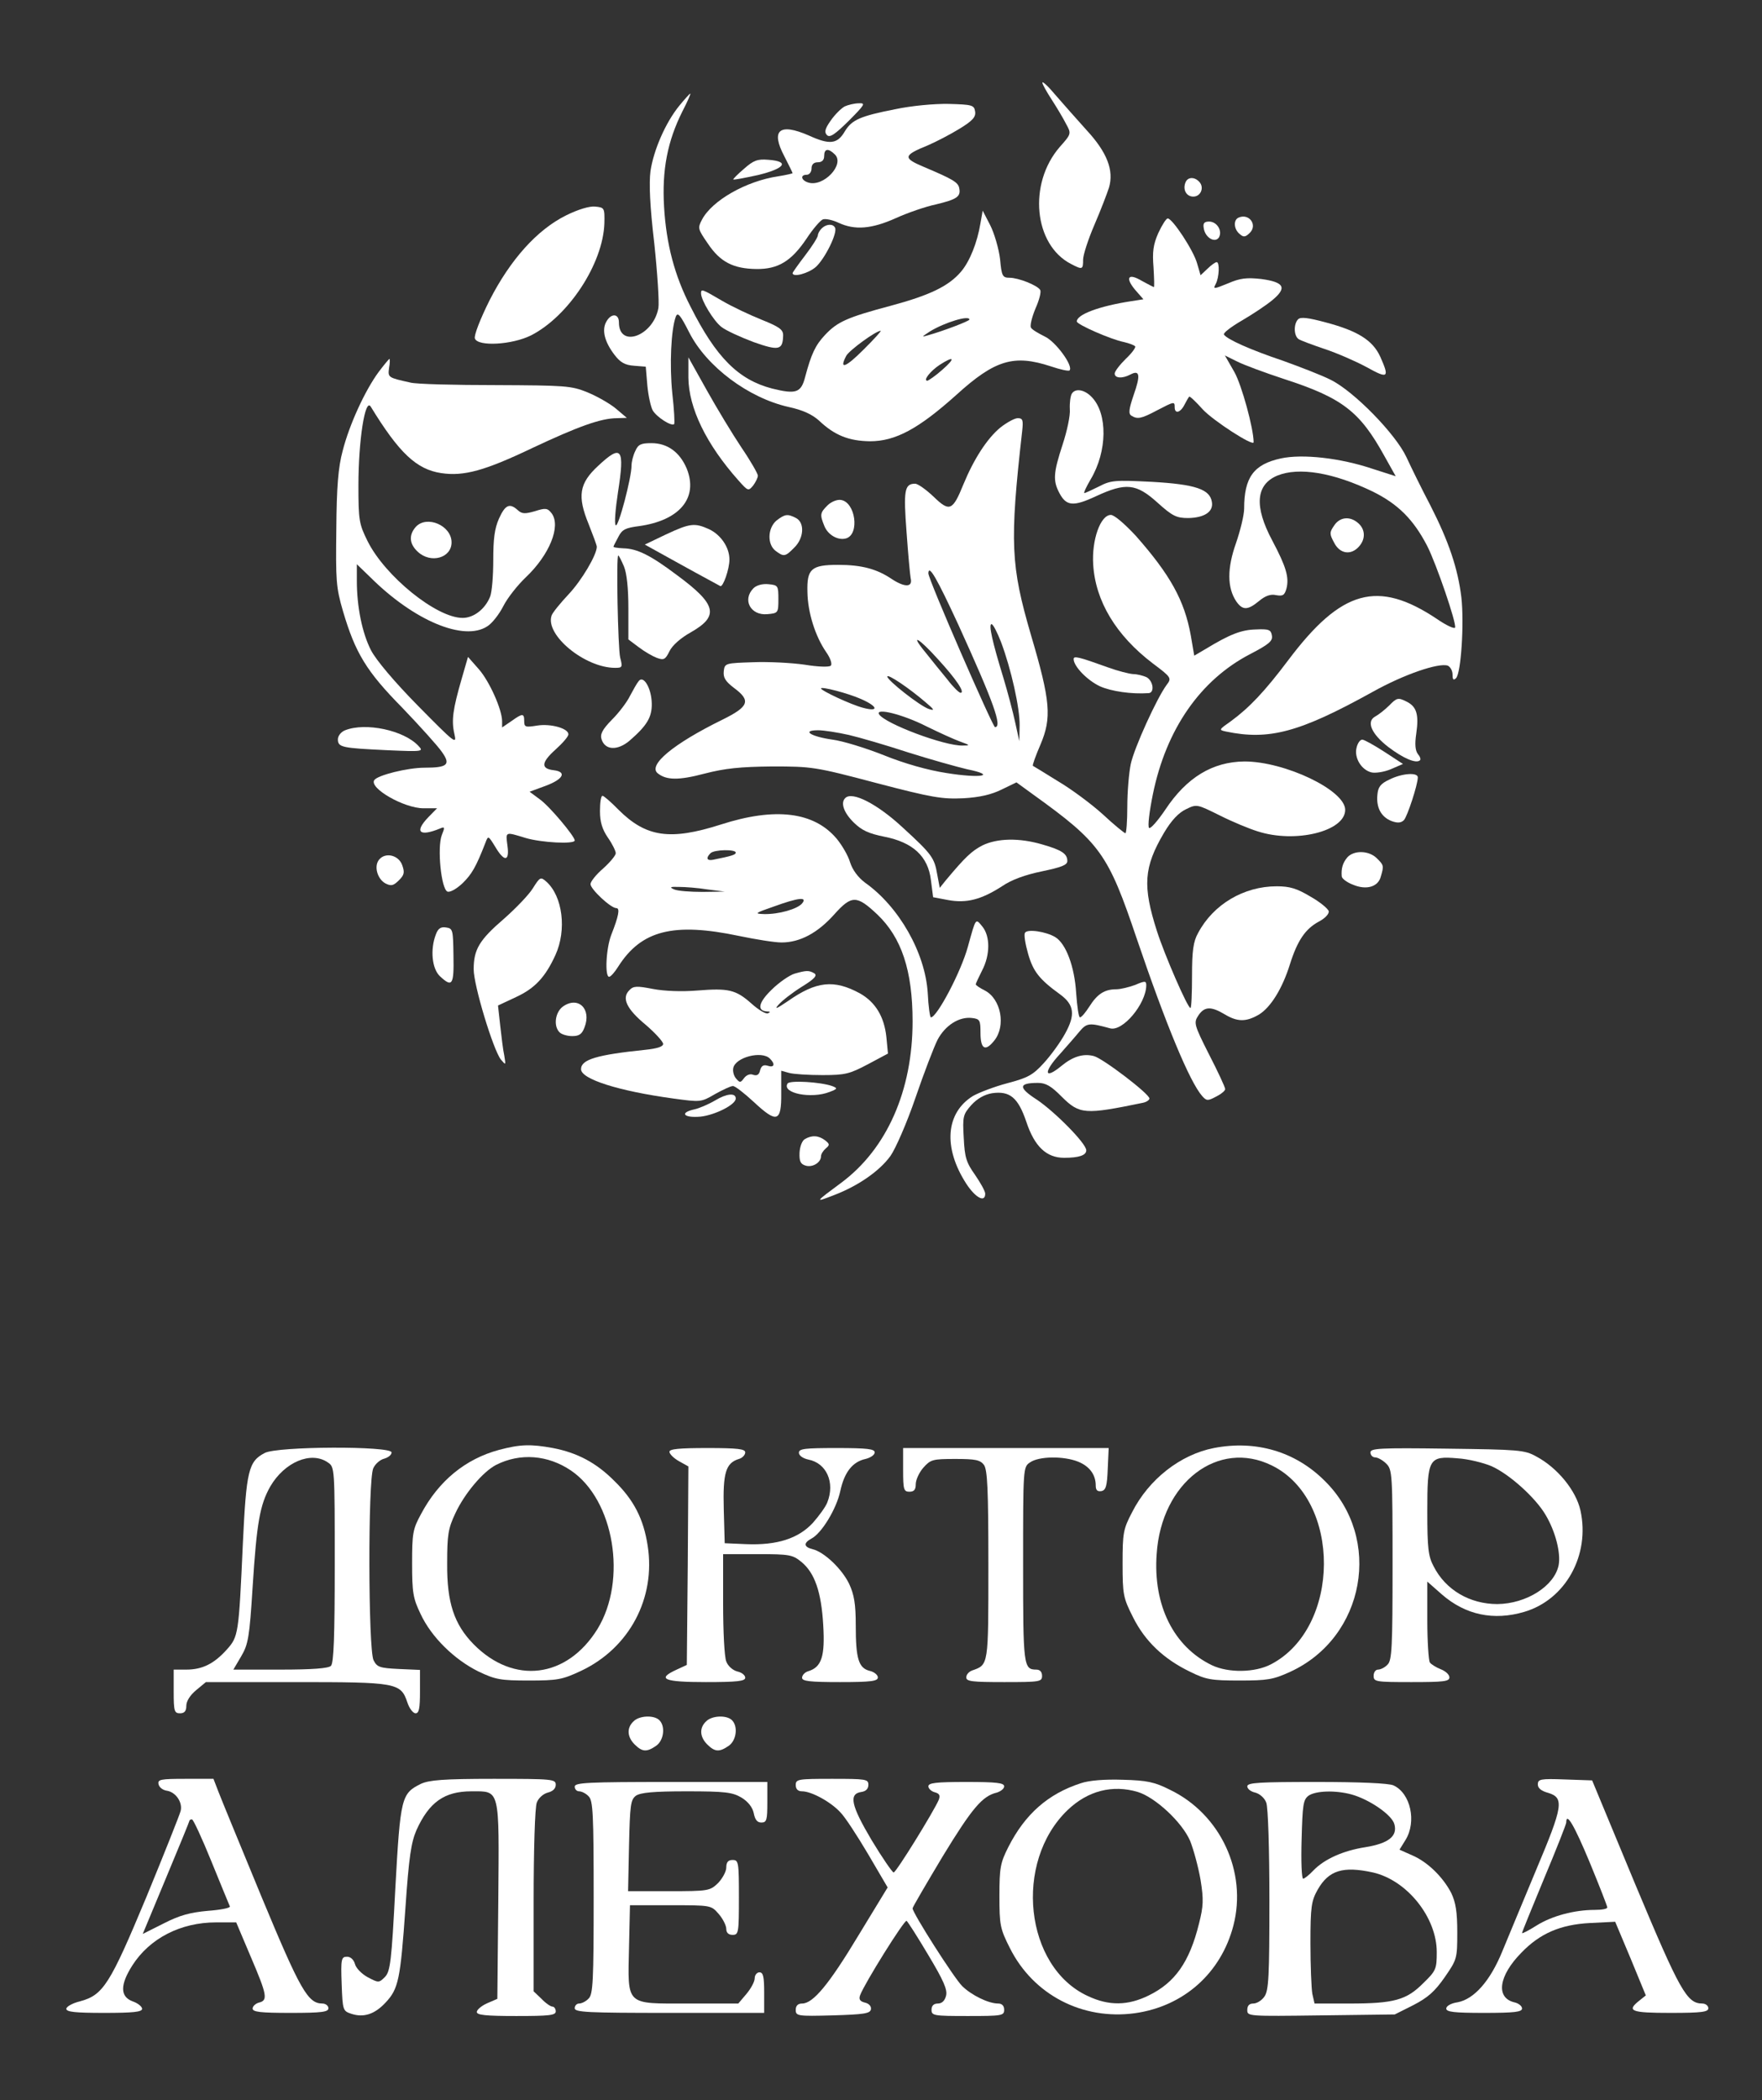 <?xml version="1.0" encoding="UTF-8"?> <svg xmlns="http://www.w3.org/2000/svg" width="324" height="386" viewBox="0 0 324 386" fill="none"><rect x="0" y="0" width="324" height="386" fill="#333333" stroke="none"/><path d="M191.673 15.199C191.673 15.486 192.486 16.92 193.415 18.354C194.344 19.787 195.505 21.738 196.028 22.77C197.015 24.548 197.015 24.605 194.867 27.014C189.002 33.782 190.105 45.024 196.957 48.522C199.047 49.612 199.163 49.555 199.163 47.719C199.163 46.859 200.092 43.991 201.254 41.296C202.415 38.6 203.576 35.56 203.925 34.47C204.854 31.316 203.576 27.989 199.802 23.917C198.002 21.91 195.447 19.042 194.112 17.493C192.776 15.887 191.673 14.855 191.673 15.199Z" fill="white"></path><path d="M124.898 19.443C122.343 22.598 120.195 27.588 119.614 31.431C119.324 33.667 119.498 37.854 120.311 44.737C120.892 50.243 121.24 55.577 121.066 56.609C120.137 61.772 113.808 64.066 113.808 59.248C113.808 57.584 112.356 57.527 111.485 59.133C110.614 60.682 111.195 62.861 112.995 65.213C114.04 66.589 114.911 67.106 116.595 67.22L118.743 67.392L119.034 70.834C119.208 72.726 119.672 74.791 120.021 75.422C120.718 76.626 123.447 78.404 123.969 77.946C124.085 77.773 123.969 75.25 123.621 72.267C123.098 67.048 123.389 60.624 124.26 58.215C124.608 57.298 125.072 57.814 126.756 61.141C129.95 67.392 137.614 73.128 144.989 74.791C147.66 75.365 149.343 76.168 150.621 77.315C153.466 80.01 156.079 81.043 159.969 81.1C164.672 81.1 168.911 78.806 175.879 72.554C182.963 66.13 186.447 65.098 193.24 67.335C194.924 67.908 196.492 68.253 196.666 68.081C197.421 67.278 194.111 62.746 192.079 61.829C190.918 61.255 189.756 60.567 189.582 60.223C189.35 59.879 189.756 58.273 190.395 56.724C191.092 55.176 191.498 53.627 191.266 53.283C190.743 52.423 187.26 51.046 185.634 51.046C184.356 51.046 184.182 50.759 183.892 47.605C183.66 45.712 182.847 42.902 182.092 41.41L180.698 38.715L180.292 41.009C179.711 44.565 178.318 48.064 176.692 49.956C174.427 52.595 171.001 54.258 163.743 56.208C155.789 58.33 153.989 59.133 151.724 61.542C149.924 63.435 149.169 65.098 148.066 69.228C147.311 72.21 146.382 72.497 141.969 71.407C135.814 69.801 131.692 65.729 126.989 56.38C124.027 50.645 122.518 44.852 122.111 38.026C121.705 31.201 122.75 25.924 125.479 20.476C126.408 18.698 127.047 17.206 126.931 17.206C126.814 17.206 125.885 18.239 124.898 19.443ZM178.26 58.732C178.26 59.018 173.208 60.911 170.711 61.599C169.376 62.001 169.434 61.944 171.001 60.911C173.731 59.248 178.26 57.871 178.26 58.732ZM158.808 64.238C155.498 67.564 154.221 68.023 155.614 65.385C156.195 64.352 161.072 60.796 161.943 60.796C162.118 60.796 160.724 62.345 158.808 64.238ZM173.266 67.966C172.047 69.056 170.769 69.916 170.537 69.973C169.666 69.973 171.06 68.195 172.801 67.048C175.472 65.328 175.763 65.786 173.266 67.966Z" fill="white"></path><path d="M155.324 19.558C154.685 19.902 153.524 21.049 152.769 22.139C151.666 23.688 151.55 24.319 152.073 24.835C152.595 25.351 153.524 24.72 156.079 22.196C159.04 19.214 159.215 18.927 157.937 18.985C157.124 18.985 155.963 19.271 155.324 19.558Z" fill="white"></path><path d="M164.612 20.074C158.167 21.336 156.657 22.024 155.38 24.089C153.986 26.498 152.593 26.67 148.703 24.892C143.303 22.541 141.677 23.917 144.232 28.735C145.044 30.341 145.741 31.717 145.741 31.832C145.741 31.889 144.522 32.176 143.07 32.406C137.264 33.266 130.935 36.822 129.077 40.378C128.264 41.927 128.322 42.099 130.18 44.794C132.444 48.178 134.883 49.383 139.064 49.44C143.07 49.497 145.509 48.006 148.296 43.877C149.457 42.099 150.851 40.493 151.315 40.321C151.838 40.149 153.115 40.435 154.219 40.952C157.18 42.328 160.257 42.099 164.728 40.091C166.877 39.116 170.186 37.969 172.103 37.568C175.935 36.65 176.69 36.134 176.399 34.642C176.225 33.495 175.18 32.922 169.896 30.685C165.948 29.022 166.064 28.563 170.709 26.67C172.161 26.039 174.715 24.72 176.399 23.688C178.838 22.196 179.477 21.508 179.303 20.476C179.128 19.329 178.78 19.214 174.483 19.099C171.812 19.042 167.573 19.443 164.612 20.074ZM153.522 28.391C155.38 30.226 151.432 34.413 148.644 33.553C147.309 33.151 147.077 32.119 148.354 32.119C148.819 32.119 149.225 31.603 149.225 30.972C149.225 30.226 149.632 29.825 150.386 29.825C151.141 29.825 151.548 29.423 151.548 28.677C151.548 27.301 152.303 27.186 153.522 28.391Z" fill="white"></path><path d="M136.802 31.029C135.641 32.004 134.77 32.922 134.828 32.979C134.944 33.094 136.976 32.692 139.357 32.176C144.351 30.972 145.28 29.652 141.273 29.366C139.299 29.194 138.544 29.48 136.802 31.029Z" fill="white"></path><path d="M217.98 33.553C217.457 34.872 218.154 36.133 219.431 36.133C220.767 36.133 221.463 34.528 220.592 33.495C219.721 32.463 218.386 32.463 217.98 33.553Z" fill="white"></path><path d="M104.11 39.575C98.768 42.213 93.832 47.719 90 55.233C88.316 58.617 87.097 61.714 87.329 62.23C87.91 63.721 94.123 63.377 97.607 61.657C104.516 58.158 110.903 48.465 111.136 41.009C111.194 38.198 111.136 38.141 109.452 37.969C108.407 37.854 106.316 38.485 104.11 39.575Z" fill="white"></path><path d="M227.792 39.977C226.746 40.378 226.863 42.156 227.966 43.016C228.663 43.647 229.011 43.59 229.824 42.787C231.275 41.353 229.708 39.173 227.792 39.977Z" fill="white"></path><path d="M212.983 42.844C212.054 44.966 211.879 46.285 212.112 49.153C212.228 51.161 212.286 52.767 212.17 52.767C212.112 52.767 211.125 52.251 209.963 51.62C207.466 50.128 206.828 50.989 208.744 53.283L210.254 55.004L208.047 55.348C202.066 56.265 198.002 57.814 198.002 59.076C198.002 59.649 204.331 62.402 206.654 62.861C207.641 63.091 208.57 63.435 208.744 63.664C208.86 63.894 208.105 64.926 207.002 65.958C205.899 67.048 204.97 68.252 204.97 68.654C204.97 69.514 206.363 69.629 207.873 68.826C209.615 67.908 209.731 68.998 208.454 72.612C207.583 75.192 207.466 76.053 208.047 76.397C209.15 77.085 209.847 76.971 212.75 75.422C215.944 73.759 216.002 73.759 216.002 74.848C216.002 76.11 217.047 75.881 217.802 74.389C218.15 73.701 218.557 73.013 218.673 72.898C218.789 72.784 219.892 73.816 221.17 75.25C223.086 77.315 230.518 82.132 230.518 81.272C230.518 78.749 228.312 70.719 226.976 68.367L225.234 65.327L227.441 66.417C228.66 67.048 232.55 68.482 236.034 69.629C246.834 73.128 250.028 75.594 254.557 83.796L256.647 87.524L252.525 86.205C246.428 84.14 239.46 83.394 235.512 84.255C230.518 85.344 228.776 87.753 228.776 93.489C228.776 94.636 228.079 97.504 227.266 99.855C225.641 104.444 225.641 108 227.325 110.523C228.486 112.187 229.415 112.187 231.505 110.466C232.666 109.491 233.654 109.147 234.641 109.376C235.918 109.606 236.208 109.376 236.557 108.172C237.079 106.107 236.499 104.157 233.944 99.339C230.576 93.03 230.925 89.073 234.873 87.409C238.821 85.803 245.15 86.836 252.408 90.334C257.054 92.629 259.899 95.439 262.454 100.371C264.137 103.698 267.854 114.538 267.563 115.341C267.447 115.628 265.937 114.94 264.196 113.735C253.337 106.508 246.66 108.344 236.905 121.306C232.55 127.099 229.705 130.081 226.337 132.548C224.131 134.096 224.073 134.154 225.408 134.44C233.363 136.104 238.937 134.612 252.408 127.156C258.157 123.944 264.544 121.765 266.228 122.338C266.692 122.568 267.099 123.256 267.099 124.002C267.099 124.919 267.273 125.091 267.737 124.633C268.666 123.715 269.247 114.595 268.725 109.835C268.086 104.501 266.402 99.511 263.034 92.915C261.466 89.933 259.492 85.918 258.621 84.025C256.647 79.781 248.983 71.923 244.686 69.801C243.118 68.998 239.112 67.45 235.918 66.302C229.937 64.295 225.583 62.345 225.06 61.485C224.886 61.198 226.396 60.051 228.37 58.904C230.344 57.757 232.841 56.093 233.944 55.176C236.731 52.881 236.15 51.849 231.912 51.275C229.241 50.989 228.079 51.103 225.815 52.078C223.144 53.168 223.028 53.168 223.55 52.193C224.189 50.989 224.305 48.178 223.725 48.178C223.492 48.178 222.737 48.694 222.041 49.383L220.763 50.587L220.125 48.408C219.486 46.056 215.596 40.148 214.725 40.148C214.434 40.148 213.679 41.353 212.983 42.844Z" fill="white"></path><path d="M221.347 41.926C221.579 43.647 223.379 44.737 224.134 43.647C224.831 42.443 223.786 40.722 222.334 40.722C221.463 40.722 221.173 41.009 221.347 41.926Z" fill="white"></path><path d="M151.088 41.984C150.682 42.385 150.391 42.959 150.391 43.246C150.391 43.59 149.346 45.253 148.069 46.916C146.791 48.58 145.746 50.071 145.746 50.185C145.746 51.046 148.707 50.243 150.043 49.038C151.727 47.49 154.107 42.672 153.527 41.812C153.12 41.066 151.901 41.181 151.088 41.984Z" fill="white"></path><path d="M128.908 53.914C128.908 55.175 131.231 59.018 132.682 60.108C133.495 60.739 136.108 61.943 138.547 62.861C143.25 64.524 143.947 64.352 144.005 61.599C144.005 60.567 143.25 60.051 140.115 58.789C137.966 57.929 134.657 56.38 132.799 55.29C129.082 53.111 128.908 53.053 128.908 53.914Z" fill="white"></path><path d="M238.707 58.674C237.836 59.534 237.894 61.771 238.824 62.345C239.172 62.574 241.32 63.377 243.527 64.123C245.791 64.868 249.217 66.36 251.249 67.449C255.256 69.686 255.546 69.457 253.804 65.557C252.411 62.517 249.624 60.796 243.759 59.248C240.565 58.387 239.172 58.215 238.707 58.674Z" fill="white"></path><path d="M69.624 68.367C67.127 71.751 64.224 78.06 63.005 82.878C62.192 85.861 61.901 89.531 61.843 97.217C61.727 106.623 61.785 107.942 63.062 112.301C65.327 119.987 67.359 123.371 73.979 130.081C77.23 133.465 80.482 137.079 81.237 138.168C82.921 140.52 82.34 141.093 78.043 141.093C74.966 141.093 69.392 142.47 68.811 143.388C67.882 144.879 74.327 148.55 77.869 148.55H80.366L78.798 150.156C76.127 152.909 77.114 153.826 80.888 152.278C81.817 151.876 81.817 152.048 81.237 153.482C80.366 155.776 81.121 163.405 82.282 163.863C82.746 164.035 83.908 163.405 85.069 162.315C86.753 160.652 87.508 159.39 89.25 154.916C89.772 153.539 89.772 153.539 91.05 155.604C92.734 158.472 93.721 158.357 93.314 155.432C92.966 152.794 92.85 152.851 96.624 153.998C99.469 154.859 105.682 155.203 105.682 154.457C105.682 153.712 101.037 148.148 99.237 146.886L97.379 145.51L100.34 144.42C103.592 143.216 104.288 141.839 101.792 141.552C99.411 141.265 99.527 140.118 102.14 137.767C103.475 136.562 104.521 135.358 104.521 134.956C104.521 133.867 101.269 132.949 98.772 133.35C96.624 133.695 96.392 133.637 96.392 132.548C96.392 131.056 96.101 131.056 94.011 132.548L92.327 133.695V132.548C92.327 130.425 90.004 125.206 88.03 122.969L86.056 120.732L84.895 124.747C83.269 130.368 82.979 132.433 83.559 134.899C84.024 136.907 83.675 136.62 76.882 129.737C72.469 125.263 69.159 121.306 68.23 119.528C66.605 116.373 65.617 111.556 65.617 106.738V103.698L68.114 106.107C76.127 114.079 85.301 117.922 89.598 115.112C90.469 114.595 91.805 112.875 92.559 111.383C93.314 109.892 95.172 107.541 96.682 106.107C101.037 101.977 103.185 96.701 101.443 94.349C100.688 93.374 100.34 93.317 98.366 93.948C96.566 94.464 95.985 94.464 95.23 93.775C93.721 92.399 92.908 92.743 91.746 95.324C90.933 97.159 90.701 99.109 90.701 102.952C90.701 105.763 90.469 108.802 90.121 109.663C89.192 111.957 87.101 113.563 85.069 113.563C80.25 113.563 70.785 105.877 67.592 99.454C66.024 96.299 65.908 95.611 65.908 89.187C65.908 80.985 67.127 73.07 68.172 74.734C73.398 83.279 76.592 86.262 81.121 86.95C85.301 87.581 89.192 86.491 97.959 82.304C106.263 78.404 110.501 76.856 113.463 76.856L115.263 76.798L113.23 75.078C112.127 74.16 109.804 72.841 108.004 72.095C105.043 70.891 103.94 70.833 91.166 70.776C83.675 70.776 76.592 70.604 75.488 70.317C71.366 69.4 71.308 69.4 71.54 67.621C71.714 66.704 71.714 65.958 71.598 65.958C71.54 65.958 70.611 67.048 69.624 68.367Z" fill="white"></path><path d="M126.582 69.4C126.64 74.963 129.834 81.616 135.814 88.327C137.556 90.277 137.614 90.277 138.485 89.245C138.95 88.614 139.356 87.811 139.356 87.409C139.356 87.065 138.021 84.713 136.337 82.247C134.653 79.724 131.808 75.02 129.95 71.694L126.582 65.672V69.4Z" fill="white"></path><path d="M197.07 72.382C196.838 72.784 196.663 74.045 196.721 75.192C196.838 76.34 196.199 79.265 195.386 81.731C193.702 86.893 193.586 88.327 194.805 90.621C196.083 93.03 197.36 93.145 201.541 91.195C206.999 88.671 208.915 88.843 212.805 92.342C215.592 94.865 216.347 95.209 218.496 95.209C221.457 95.152 223.141 94.062 222.85 92.284C222.502 89.933 219.889 89.015 211.818 88.556C204.967 88.212 204.27 88.269 202.063 89.416C200.786 90.047 199.567 90.621 199.392 90.621C199.218 90.621 199.741 89.474 200.554 88.097C203.631 82.935 203.689 76.053 200.786 73.013C199.45 71.579 197.709 71.292 197.07 72.382Z" fill="white"></path><path d="M183.948 78.576C181.51 80.584 179.071 84.369 177.155 89.015C175.18 93.89 174.6 94.12 171.697 91.309C170.303 89.99 168.793 88.9 168.271 88.9C166.297 88.9 166.122 90.162 166.703 97.848C166.993 101.92 167.342 105.705 167.458 106.279C167.864 107.942 166.413 107.999 164.032 106.451C161.245 104.558 158.458 103.813 154.103 103.813C149.168 103.813 148.355 104.558 148.471 108.802C148.529 112.588 149.922 116.947 151.897 119.815C152.71 120.962 153.058 122.051 152.768 122.338C152.477 122.625 150.445 122.568 148.006 122.166C145.626 121.822 141.387 121.593 138.484 121.707C133.374 121.879 133.258 121.879 133.084 123.371C132.968 124.518 133.374 125.206 134.942 126.41C138.135 128.762 137.729 129.852 132.851 132.261C123.735 136.734 119.09 140.635 120.948 142.126C122.516 143.388 124.78 143.445 129.542 142.183C133.316 141.208 136.103 140.921 141.968 140.864C149.284 140.864 149.864 140.921 161.129 143.904C171.406 146.599 173.264 146.886 177.097 146.714C180.174 146.542 182.322 146.026 184.18 145.108L186.91 143.789L189.987 146.026C202.355 154.916 203.748 156.866 209.032 172.524C214.49 188.583 218.787 198.85 221.051 201.431C221.864 202.349 222.097 202.349 223.606 201.546C224.535 201.087 225.29 200.456 225.29 200.169C225.29 199.825 223.955 196.957 222.329 193.803C219.542 188.297 219.484 187.953 220.355 186.633C221.458 184.97 222.677 184.913 225.174 186.404C227.555 187.838 229.122 187.838 231.503 186.461C233.651 185.142 235.8 181.701 237.193 177.227C238.587 172.811 240.039 170.746 242.419 169.427C243.639 168.796 244.393 167.993 244.335 167.477C244.219 167.018 242.71 165.756 240.968 164.781C238.471 163.29 237.193 162.888 234.755 162.888C228.716 162.888 223.084 166.215 220.297 171.492C219.426 173.04 219.193 174.761 219.193 179.349C219.193 182.618 219.077 185.257 218.903 185.257C218.381 185.257 214.142 175.506 212.748 171.147C210.077 162.831 210.31 159.39 214.026 153.081C215.419 150.729 216.755 149.353 218.09 148.722C220.064 147.747 220.122 147.804 224.303 149.869C226.568 151.016 229.761 152.335 231.271 152.794C238.181 155.031 247.355 152.794 247.355 148.836C247.355 145.223 236.264 139.946 228.832 139.946C222.968 140.004 218.206 142.871 214.258 148.836C212.864 150.901 211.529 152.392 211.297 152.163C211.006 151.876 211.355 149.123 211.993 145.969C214.432 134.039 220.703 124.977 229.877 120.216C233.303 118.438 234.058 117.807 233.884 116.832C233.71 115.742 233.361 115.57 230.922 115.685C228.251 115.742 226.103 116.603 221.748 119.241L219.6 120.503L218.961 116.775C217.8 110.351 215.187 105.648 208.858 98.478C206.826 96.299 204.91 94.636 204.271 94.636C202.355 94.636 200.729 99.224 201.019 103.755C201.426 110.466 205.2 116.775 211.993 121.937C215.361 124.46 215.477 124.632 214.548 125.837C212.748 128.246 208.568 137.423 207.929 140.405C207.58 142.068 207.29 145.624 207.29 148.263C207.29 150.958 207.116 153.138 206.942 153.138C206.768 153.138 204.851 151.589 202.761 149.639C200.671 147.747 196.955 144.994 194.516 143.56C192.135 142.068 190.045 140.807 189.929 140.749C189.813 140.635 190.451 138.857 191.322 136.849C193.413 131.917 193.18 128.877 189.58 116.717C185.864 103.985 185.632 99.798 187.955 79.265C188.187 77.2 188.071 76.856 187.142 76.856C186.561 76.856 185.11 77.659 183.948 78.576ZM176.226 114.825C182.729 129.106 184.355 133.637 182.961 133.637C182.555 133.637 170.651 106.394 170.71 105.361C170.768 103.64 172.277 106.279 176.226 114.825ZM184.064 117.979C185.922 122.912 187.548 130.139 187.49 133.35L187.432 136.218L186.677 132.777C186.271 130.884 185.284 127.156 184.471 124.46C182.497 118.037 181.742 114.71 182.322 114.71C182.613 114.71 183.368 116.201 184.064 117.979ZM172.51 121.191C175.877 124.862 177.503 127.328 176.632 127.328C176.342 127.328 175.239 126.238 174.193 124.862C173.09 123.543 171.348 121.363 170.245 119.987C167.168 116.259 168.851 117.119 172.51 121.191ZM170.245 129.106C171.813 130.425 171.929 130.655 170.826 130.311C169.2 129.794 163.161 125.034 163.161 124.346C163.161 123.772 167.11 126.41 170.245 129.106ZM158.342 128.475C161.477 129.852 161.651 130.884 158.69 130.081C156.484 129.508 150.968 126.927 150.968 126.525C150.968 126.124 155.903 127.386 158.342 128.475ZM170.303 133.465C172.626 134.612 175.413 135.874 176.516 136.276C178.432 136.964 178.432 137.021 177.039 137.021C173.729 137.136 162.755 133.006 161.651 131.286C160.897 130.024 166.006 131.286 170.303 133.465ZM156.077 135.071C158.051 135.53 162.987 136.964 166.993 138.283C171 139.545 175.877 140.921 177.851 141.38C183.426 142.527 180.406 143.101 174.019 142.068C170.651 141.552 166.355 140.348 162.522 138.799C159.213 137.48 154.916 136.161 153.058 135.931C149.051 135.358 147.31 134.211 150.445 134.211C151.49 134.211 154.045 134.612 156.077 135.071Z" fill="white"></path><path d="M116.824 82.878C116.418 83.681 116.127 84.885 116.127 85.574C116.127 87.811 113.689 97.045 113.224 96.528C112.934 96.299 113.166 93.546 113.631 90.506C114.908 82.362 114.327 81.559 109.972 85.631C106.489 88.843 106.14 91.195 108.231 96.299C109.043 98.364 109.74 100.199 109.74 100.486C109.74 101.977 106.953 106.68 104.572 109.204C103.063 110.81 101.611 112.588 101.437 113.104C100.16 116.66 107.534 122.74 113.108 122.74C114.443 122.74 114.502 122.625 114.037 120.847C113.631 119.184 113.282 102.092 113.689 102.092C113.805 102.092 114.269 103.01 114.734 104.099C115.256 105.361 115.547 108.114 115.547 111.785V117.52L117.463 118.954C118.508 119.757 120.018 120.618 120.772 120.904C122.05 121.363 122.34 121.249 123.095 119.7C123.618 118.61 125.185 117.234 127.043 116.201C132.269 113.219 131.805 111.097 124.489 105.705C119.611 102.035 117.172 100.83 114.618 100.773C113.514 100.715 112.702 100.601 112.818 100.429C112.876 100.199 113.34 99.396 113.747 98.593C114.385 97.332 115.082 96.987 117.463 96.701C124.953 95.668 128.437 91.539 126.289 86.147C125.011 83.107 122.747 81.444 119.785 81.444C117.869 81.444 117.347 81.674 116.824 82.878Z" fill="white"></path><path d="M152.189 92.858C150.796 94.234 150.738 94.579 151.55 96.586C152.189 98.307 154.105 99.396 155.615 98.938C158.112 98.135 157.299 92.284 154.628 91.883C153.931 91.768 152.828 92.227 152.189 92.858Z" fill="white"></path><path d="M142.782 95.668C141.156 97.045 141.04 100.027 142.608 101.232C144.118 102.379 144.408 102.321 146.034 100.658C147.834 98.938 148.008 96.07 146.382 95.209C144.815 94.406 144.35 94.464 142.782 95.668Z" fill="white"></path><path d="M245.324 96.586C244.453 97.848 244.453 98.135 245.324 99.74C246.369 101.805 248.402 102.092 249.853 100.486C251.131 99.11 251.073 97.332 249.795 96.184C248.285 94.808 246.369 94.98 245.324 96.586Z" fill="white"></path><path d="M76.472 96.815C75.137 98.307 75.253 99.97 76.821 101.404C79.201 103.641 83.034 102.551 83.034 99.683C83.034 96.586 78.504 94.636 76.472 96.815Z" fill="white"></path><path d="M122.402 98.249L118.569 100.085L125.305 103.813C129.021 105.877 132.273 107.598 132.447 107.713C132.969 107.942 134.131 104.558 134.131 102.838C134.131 100.601 132.563 98.307 130.414 97.274C127.744 96.07 126.931 96.127 122.402 98.249Z" fill="white"></path><path d="M138.543 108.114C136.453 110.236 138.021 113.162 141.098 112.875C143.072 112.703 143.131 112.645 143.131 110.122C143.131 107.655 143.072 107.541 141.331 107.369C140.227 107.254 139.124 107.541 138.543 108.114Z" fill="white"></path><path d="M197.424 121.134C197.424 122.453 199.921 125.034 202.243 126.124C204.275 127.042 208.05 127.615 211.243 127.386C212.346 127.271 212.056 125.149 210.837 124.461C210.198 124.174 209.095 123.887 208.34 123.887C207.585 123.83 205.553 123.313 203.811 122.683C198.237 120.675 197.424 120.503 197.424 121.134Z" fill="white"></path><path d="M117.466 125.149C117.118 125.55 116.421 126.812 115.84 127.902C115.318 128.992 113.808 130.999 112.531 132.261C110.731 134.096 110.324 134.957 110.615 135.874C111.253 137.882 113.518 137.996 115.724 136.161C118.976 133.351 119.905 131.802 119.847 129.278C119.789 126.468 118.337 124.059 117.466 125.149Z" fill="white"></path><path d="M255.486 129.623C254.673 130.426 253.512 131.343 252.873 131.687C251.189 132.605 252.176 134.899 255.312 137.308C258.041 139.373 260.421 140.405 261.118 139.717C261.292 139.545 261.118 139.029 260.712 138.57C260.247 137.939 260.131 136.792 260.421 134.842C260.944 131.228 260.479 129.795 258.505 128.877C257.112 128.189 256.821 128.246 255.486 129.623Z" fill="white"></path><path d="M63.466 134.211C62.712 134.498 62.131 135.243 62.131 135.874C62.131 137.365 62.886 137.48 71.305 137.882C77.808 138.168 77.924 138.111 76.937 137.079C74.266 134.211 67.24 132.72 63.466 134.211Z" fill="white"></path><path d="M249.447 137.423C248.983 139.258 250.318 141.495 252.176 141.954C252.873 142.126 254.499 141.896 255.718 141.38L257.983 140.405L254.557 138.168C252.699 136.964 250.841 135.932 250.493 135.932C250.086 135.932 249.622 136.62 249.447 137.423Z" fill="white"></path><path d="M255.484 143.273C253.858 144.019 253.393 144.649 253.277 146.083C253.045 148.435 253.974 150.156 255.89 150.901C256.993 151.303 257.632 151.245 258.155 150.729C258.793 150.041 260.709 144.191 260.709 142.871C260.709 141.896 257.748 142.126 255.484 143.273Z" fill="white"></path><path d="M110.324 149.066C110.324 151.073 110.73 152.392 111.776 153.941C112.588 155.088 113.227 156.407 113.227 156.809C113.227 157.21 112.182 158.472 110.905 159.619C109.627 160.709 108.582 162.028 108.582 162.487C108.582 163.405 112.298 166.903 113.343 166.903C114.04 166.903 113.75 168.395 112.414 171.779C111.427 174.302 111.195 179.521 112.008 179.521C112.298 179.521 113.053 178.661 113.692 177.629C117.93 170.976 123.853 169.484 135.872 172.008C138.892 172.639 142.434 173.212 143.711 173.212C147.137 173.212 150.388 171.434 153.408 168.05C156.601 164.494 157.53 164.494 161.305 168.05C165.776 172.295 167.808 178.374 167.808 187.723C167.808 200.399 163.105 211.124 154.685 217.376C149.808 220.989 149.75 221.047 153.292 219.67C157.705 218.007 161.711 215.254 163.743 212.443C164.672 211.124 166.763 206.364 168.33 201.775C169.898 197.187 171.756 192.369 172.395 191.107C173.788 188.469 176.343 186.806 178.724 187.092C180.176 187.264 180.292 187.494 180.292 189.788C180.292 192.828 181.163 193.344 182.847 191.222C184.995 188.526 184.066 183.594 181.105 182.045C180.176 181.586 179.421 181.07 179.421 180.898C179.421 180.783 179.943 179.636 180.582 178.374C182.092 175.507 182.092 172.065 180.64 170.287C179.363 168.739 179.479 168.567 177.969 174.015C176.692 178.661 172.279 186.978 171.176 186.978C171.001 186.978 170.711 184.97 170.595 182.504C170.13 175.105 165.311 166.617 159.04 162.2C157.763 161.225 156.776 159.906 156.311 158.472C155.963 157.268 154.859 155.375 153.872 154.171C149.692 149.181 142.55 148.32 132.563 151.532C123.214 154.515 118.801 153.884 113.692 148.779C112.356 147.403 111.021 146.256 110.788 146.256C110.498 146.256 110.324 147.517 110.324 149.066ZM135.292 156.694C135.292 157.096 134.537 157.325 131.111 158.013C129.95 158.243 129.776 157.669 130.647 156.809C131.343 156.121 135.292 156.063 135.292 156.694ZM130.066 163.462L133.259 163.864L129.195 163.921C126.988 163.921 124.608 163.749 123.969 163.462C123.04 163.061 123.214 162.946 124.84 163.003C125.943 163.003 128.324 163.175 130.066 163.462ZM147.485 166.043C146.614 167.075 143.188 168.05 140.518 167.993C138.659 167.936 138.776 167.821 142.259 166.617C146.847 164.953 148.53 164.781 147.485 166.043Z" fill="white"></path><path d="M155.443 146.657C154.514 147.517 155.152 149.352 156.952 151.131C158.462 152.622 159.739 153.195 162.585 153.769C167.868 154.801 170.656 157.382 171.178 161.741L171.585 164.896L174.314 165.412C177.681 166.043 180.41 165.355 184.243 162.888C185.985 161.684 188.539 160.766 191.617 160.135C195.159 159.39 196.262 158.988 196.262 158.243C196.262 156.923 195.275 156.235 191.675 155.203C187.378 153.941 183.372 154.056 180.643 155.375C178.668 156.407 177.507 157.497 173.907 161.799L172.804 163.175L172.339 160.709C171.817 157.669 171.41 157.038 165.952 152.048C161.307 147.747 156.72 145.395 155.443 146.657Z" fill="white"></path><path d="M247.763 157.554C246.892 158.587 246.602 159.619 246.718 161.053C246.718 161.455 247.705 162.2 248.808 162.602C251.247 163.634 253.453 163.003 253.918 161.053C254.498 159.103 254.44 158.988 253.163 157.727C251.711 156.293 248.982 156.235 247.763 157.554Z" fill="white"></path><path d="M69.737 157.956C68.692 159.16 69.389 161.569 70.899 162.372C71.944 162.889 72.35 162.774 73.337 161.799C74.324 160.824 74.441 160.365 73.976 159.046C73.337 157.153 70.899 156.579 69.737 157.956Z" fill="white"></path><path d="M97.959 163.29C97.204 164.494 94.823 166.961 92.675 168.853C88.146 172.753 87.101 174.474 87.101 178.145C87.101 181.127 90.701 192.942 92.094 194.72C93.023 195.81 93.023 195.81 92.733 194.032C92.501 193 92.21 190.534 91.978 188.469L91.572 184.798L94.881 183.249C98.365 181.643 100.281 179.579 102.139 175.506C104.23 170.918 103.475 164.724 100.455 162.028C99.41 161.11 99.294 161.168 97.959 163.29Z" fill="white"></path><path d="M80.131 171.779C79.085 174.532 79.434 178.03 80.885 179.407C83.15 181.529 83.498 181.07 83.382 175.621C83.324 170.918 83.266 170.631 82.047 170.459C81.06 170.287 80.537 170.631 80.131 171.779Z" fill="white"></path><path d="M188.479 171.434C188.247 171.779 188.537 173.499 189.06 175.335C189.989 178.546 191.092 179.98 194.982 182.791C197.537 184.683 197.77 186.519 195.853 189.96C194.982 191.566 193.182 194.032 191.905 195.409C189.931 197.588 188.944 198.105 185.228 199.08C182.847 199.71 180.002 200.8 178.899 201.431C173.905 204.528 173.382 210.895 177.679 217.548C179.363 220.129 181.163 221.104 181.163 219.383C181.163 218.924 180.292 217.376 179.305 215.942C177.679 213.648 177.389 212.73 177.215 209.117C176.982 205.159 177.099 204.815 178.608 203.094C179.711 201.89 181.047 201.144 182.44 200.915C185.692 200.456 187.202 201.718 188.711 206.134C190.221 210.723 192.428 212.787 195.679 212.787C198.408 212.787 199.744 212.329 199.744 211.411C199.744 210.149 193.995 204.356 190.686 202.119C187.202 199.883 187.26 199.022 190.86 199.022C192.311 199.022 193.299 199.596 195.273 201.603C198.524 204.815 199.511 204.872 210.079 202.693C210.776 202.578 211.357 202.177 211.357 201.89C211.357 201.03 202.763 194.491 201.137 194.09C199.163 193.573 197.247 194.204 195.215 195.868C191.963 198.563 191.789 197.072 194.982 193.631C196.144 192.312 197.77 190.476 198.466 189.616C199.86 187.953 200.324 187.953 204.099 188.985C206.421 189.673 210.718 184.511 210.776 181.127C210.776 180.267 210.602 180.21 208.744 181.013C207.64 181.414 206.073 181.816 205.26 181.816C203.111 181.816 201.776 182.676 200.324 184.97C199.628 186.06 198.873 186.978 198.582 186.978C198.35 186.978 198.06 184.97 197.886 182.504C197.595 177.686 196.028 173.442 194.053 172.237C192.37 171.205 188.886 170.689 188.479 171.434Z" fill="white"></path><path d="M146.092 178.948C145.163 179.235 143.247 180.554 141.912 181.873C139.473 184.225 139.125 185.773 141.041 185.888C141.621 185.888 141.738 186.003 141.215 186.232C140.809 186.404 139.473 185.601 138.196 184.454C135.292 181.873 133.957 181.586 128.209 182.045C125.363 182.274 122.228 182.16 120.08 181.758C117.118 181.185 116.48 181.185 115.725 181.988C114.273 183.422 115.202 185.429 118.744 188.354C120.486 189.845 121.938 191.451 121.938 191.853C121.938 192.369 120.834 192.713 118.628 192.943C109.744 193.86 106.841 194.721 106.841 196.499C106.841 198.334 113.75 200.513 123.796 201.89C128.847 202.578 128.905 202.578 131.46 201.087C132.912 200.284 134.363 199.596 134.77 199.596C135.176 199.596 136.86 200.915 138.602 202.521C142.841 206.478 143.712 206.249 143.654 200.915V196.785L145.105 197.187C145.918 197.416 148.705 197.588 151.26 197.588C155.441 197.588 156.254 197.359 159.621 195.581L163.28 193.631L162.989 190.591C162.583 186.806 160.957 184.167 158.112 182.561C153.351 179.98 150.099 180.324 144.873 183.995C142.841 185.372 142.318 185.601 143.131 184.683C143.77 183.938 145.686 182.447 147.428 181.357C149.751 179.923 150.331 179.292 149.751 178.891C148.763 178.317 148.299 178.317 146.092 178.948ZM141.563 194.548C142.609 195.581 142.376 196.269 141.157 195.868C140.402 195.638 139.996 195.868 139.763 196.728C139.589 197.531 139.183 197.76 138.486 197.531C137.963 197.302 137.267 197.531 136.802 198.162C136.163 199.022 136.047 199.022 135.351 198.219C134.944 197.76 134.712 196.9 134.828 196.326C135.176 194.319 140.054 193.057 141.563 194.548Z" fill="white"></path><path d="M103.533 184.97C102.081 186.002 101.733 188.583 102.894 189.73C103.301 190.132 104.346 190.419 105.217 190.419C106.494 190.419 107.017 190.075 107.481 188.813C108.817 185.429 106.32 183.02 103.533 184.97Z" fill="white"></path><path d="M144.818 199.137C143.714 200.915 149.172 202.005 152.54 200.685C154.05 200.112 154.05 199.997 153.005 199.596C150.856 198.85 145.224 198.506 144.818 199.137Z" fill="white"></path><path d="M131.518 202.234C130.241 202.98 128.499 203.725 127.628 203.897C124.841 204.528 125.77 205.503 128.847 205.217C131.46 204.93 135.292 203.037 135.292 201.89C135.292 200.8 133.609 200.972 131.518 202.234Z" fill="white"></path><path d="M148.008 209.346C147.486 209.633 147.079 210.723 147.021 211.87C146.963 213.418 147.195 213.935 148.124 214.221C149.402 214.623 150.969 213.648 150.969 212.501C150.969 212.099 151.376 211.468 151.84 211.067C152.595 210.436 152.595 210.264 151.724 209.576C150.505 208.658 149.286 208.6 148.008 209.346Z" fill="white"></path><path d="M91.747 266.472C85.592 268.135 80.657 272.15 77.405 278.287C75.895 281.04 75.779 281.843 75.779 287.349C75.779 292.683 75.954 293.773 77.347 296.641C79.321 300.885 83.56 305.015 87.973 307.194C91.108 308.685 92.037 308.857 97.263 308.857C102.547 308.857 103.418 308.685 106.844 307.079C115.728 302.892 120.605 293.716 119.095 284.08C118.341 279.147 116.541 275.649 112.941 272.15C109.631 268.824 106.147 266.988 101.676 266.128C97.612 265.382 95.637 265.44 91.747 266.472ZM104.986 270.257C112.941 275.649 115.379 290.389 109.863 299.394C104.231 308.456 94.476 309.66 87.102 302.204C83.502 298.533 82.166 294.519 82.225 287.349C82.225 282.13 82.399 280.925 83.734 278.115C85.418 274.502 88.786 270.487 91.225 269.225C95.637 266.988 100.747 267.39 104.986 270.257Z" fill="white"></path><path d="M223.202 266.128C217.047 267.332 211.24 271.863 208.163 277.943C206.537 281.04 206.421 281.786 206.421 287.349C206.421 293.027 206.537 293.658 208.337 297.214C210.543 301.631 213.969 304.9 218.847 307.251C221.75 308.685 222.737 308.857 227.905 308.857C233.073 308.857 234.118 308.685 237.253 307.251C251.014 300.942 254.324 282.703 243.582 272.15C238.182 266.759 230.924 264.636 223.202 266.128ZM233.885 269.34C246.718 275.649 246.602 299.164 233.711 305.875C230.75 307.423 225.873 307.481 222.853 306.047C215.827 302.663 211.995 295.035 212.692 285.571C213.563 272.437 224.014 264.464 233.885 269.34Z" fill="white"></path><path d="M48.66 267.045C45.699 268.594 45.292 270.257 44.654 283.736C43.899 300.426 43.841 300.77 41.692 303.179C39.37 305.76 37.221 306.85 34.26 306.85H31.938V310.865C31.938 314.478 32.054 314.88 33.099 314.88C33.912 314.88 34.26 314.478 34.26 313.503C34.26 312.643 34.957 311.553 36.06 310.635L37.86 309.144H54.35C72.931 309.144 73.686 309.259 74.905 312.872C75.254 313.962 75.95 314.88 76.415 314.88C77.054 314.88 77.228 313.962 77.228 310.865V306.907L73.338 306.735C69.796 306.563 69.331 306.391 68.692 305.129C67.705 303.179 67.647 272.035 68.634 269.856C68.983 269.053 69.912 268.25 70.666 268.078C71.421 267.848 72.002 267.39 72.002 266.931C72.002 265.726 50.925 265.784 48.66 267.045ZM60.273 268.766C61.55 269.626 61.55 269.684 61.55 287.579C61.55 300.713 61.376 305.645 60.854 306.162C60.389 306.62 57.486 306.85 51.563 306.85H42.912L44.363 304.384C45.641 302.204 45.873 300.942 46.454 291.651C47.209 279.836 47.789 276.566 49.705 273.182C52.318 268.709 57.196 266.644 60.273 268.766Z" fill="white"></path><path d="M123.098 266.816C123.098 267.217 123.911 268.02 124.84 268.537L126.582 269.512L126.466 287.751L126.292 305.99L124.434 306.85C120.66 308.57 122.053 309.144 129.776 309.144C135.582 309.144 137.034 308.972 137.034 308.341C137.034 307.882 136.395 307.366 135.582 307.194C134.711 306.965 133.84 306.162 133.55 305.359C133.202 304.556 132.969 299.795 132.969 294.748V285.628H139.298C145.221 285.628 145.744 285.743 147.369 287.062C149.808 289.07 151.027 292.568 151.376 298.648C151.724 304.384 151.086 306.391 148.647 307.137C148.008 307.309 147.486 307.882 147.486 308.341C147.486 308.972 148.821 309.144 154.453 309.144C160.202 309.144 161.421 308.972 161.421 308.284C161.421 307.825 160.724 307.251 159.911 307.079C157.879 306.563 157.357 304.842 157.357 298.763C157.357 294.748 157.066 293.085 156.137 291.077C154.802 288.324 151.55 285.227 149.402 284.711C147.776 284.309 147.718 283.564 149.227 282.761C151.086 281.786 153.815 277.312 154.511 274.043C155.266 270.544 156.776 268.651 159.157 268.135C160.086 267.906 160.84 267.39 160.84 266.931C160.84 266.3 159.505 266.128 153.873 266.128C148.008 266.128 146.905 266.242 146.905 266.988C146.905 267.504 147.602 268.02 148.647 268.25C151.957 268.881 153.582 272.437 152.131 276.107C151.84 276.91 150.621 278.574 149.46 279.893C146.789 282.761 142.898 284.022 137.208 283.793L133.26 283.621L133.086 277.369C132.911 270.716 133.434 268.881 135.873 268.135C136.511 267.963 137.034 267.39 137.034 266.931C137.034 266.3 135.698 266.128 130.066 266.128C124.898 266.128 123.098 266.3 123.098 266.816Z" fill="white"></path><path d="M166.066 270.143C166.066 273.756 166.183 274.157 167.228 274.157C168.099 274.157 168.389 273.756 168.389 272.781C168.389 271.978 169.028 270.601 169.783 269.741C171.118 268.25 171.466 268.135 175.647 268.135C179.363 268.135 180.234 268.307 180.931 269.225C181.57 270.143 181.744 273.641 181.744 287.636C181.744 306.276 181.802 305.932 178.724 307.022C178.144 307.251 177.679 307.768 177.679 308.284C177.679 309.029 178.783 309.144 184.647 309.144C191.208 309.144 191.615 309.087 191.615 307.997C191.615 307.251 191.208 306.85 190.57 306.85C188.189 306.85 188.131 306.162 188.131 287.579C188.131 269.684 188.131 269.626 189.408 268.766C191.034 267.619 195.621 267.562 198.292 268.651C200.383 269.512 201.486 271.06 201.486 273.01C201.486 273.871 201.776 274.157 202.531 274.043C203.344 273.871 203.576 273.125 203.692 269.97L203.866 266.128H184.937H166.066V270.143Z" fill="white"></path><path d="M252.004 266.931C252.004 267.447 252.41 267.848 252.875 267.848C253.339 267.848 254.268 268.364 254.907 268.995C256.01 270.085 256.068 270.888 256.068 287.578C256.068 302.72 255.952 305.186 255.139 305.932C254.675 306.448 253.862 306.85 253.397 306.85C252.933 306.85 252.585 307.366 252.585 307.997C252.585 309.087 252.991 309.144 259.552 309.144C265.417 309.144 266.52 309.029 266.52 308.284C266.52 307.767 265.823 307.137 264.952 306.792C264.081 306.448 263.152 305.875 262.92 305.531C262.688 305.129 262.456 301.63 262.456 297.788V290.676L265.126 293.027C269.481 296.813 274.649 297.902 280.281 296.239C287.888 294.002 292.417 285.8 290.617 277.599C289.804 273.928 286.378 269.741 282.488 267.676C280.339 266.472 279.236 266.414 266.114 266.242C253.63 266.07 252.004 266.185 252.004 266.931ZM274.243 269.454C277.494 270.888 282.372 275.247 284.23 278.459C286.03 281.499 287.017 285.399 286.61 287.636C285.856 291.479 280.688 294.748 275.346 294.805C270.294 294.805 265.823 292.224 263.617 287.865C262.63 286.03 262.456 284.481 262.456 277.828C262.456 268.02 262.688 267.562 268.03 268.02C269.946 268.135 272.733 268.823 274.243 269.454Z" fill="white"></path><path d="M116.482 316.371C115.204 317.575 115.32 319.239 116.714 320.615C118.107 321.992 118.92 322.049 120.662 320.845C122.056 319.87 122.404 317.289 121.243 316.142C120.256 315.167 117.527 315.281 116.482 316.371Z" fill="white"></path><path d="M129.832 316.371C128.555 317.575 128.671 319.239 130.064 320.615C131.458 321.992 132.271 322.049 134.013 320.845C135.406 319.87 135.755 317.289 134.593 316.142C133.606 315.167 130.877 315.281 129.832 316.371Z" fill="white"></path><path d="M29.15 327.899C29.266 328.473 29.905 328.989 30.66 329.104C32.286 329.333 33.621 331.226 33.215 332.832C33.041 333.52 30.195 340.689 26.886 348.719C20.208 364.721 18.989 366.671 14.692 367.818C13.299 368.162 12.195 368.793 12.195 369.195C12.195 369.768 13.879 369.94 19.163 369.94C24.447 369.94 26.131 369.768 26.131 369.195C26.131 368.793 25.376 368.162 24.389 367.818C22.066 366.958 22.066 364.779 24.331 361.223C27.524 356.233 33.215 353.308 39.718 353.308H43.434L46.105 359.617C49.124 366.671 49.298 367.646 47.615 368.048C46.976 368.22 46.453 368.736 46.453 369.138C46.453 369.768 47.847 369.94 53.421 369.94C59.228 369.94 60.389 369.768 60.389 369.08C60.389 368.621 59.866 368.22 59.286 368.22C56.615 368.22 55.221 365.754 48.137 348.719C44.305 339.428 40.705 330.71 40.182 329.333L39.253 326.924H34.086C29.498 326.924 28.976 327.039 29.15 327.899ZM38.905 342.181C40.647 346.425 42.157 350.153 42.273 350.382C42.331 350.669 40.531 351.013 38.208 351.185C35.015 351.472 33.041 351.988 30.137 353.48L26.247 355.43L30.544 345.106C32.924 339.428 34.84 334.724 34.84 334.61C34.84 334.495 35.015 334.38 35.305 334.38C35.537 334.38 37.163 337.879 38.905 342.181Z" fill="white"></path><path d="M77.399 327.842C73.799 329.62 73.625 330.308 72.696 346.998C71.999 360.534 71.767 362.312 70.78 363.345C69.677 364.434 69.619 364.434 67.645 363.402C66.483 362.771 65.438 361.681 65.264 360.936C65.032 360.133 64.451 359.617 63.812 359.617C62.767 359.617 62.651 360.018 62.825 364.607C62.999 369.482 63.057 369.596 64.625 370.113C66.89 370.858 68.922 370.17 70.896 368.048C73.277 365.524 73.625 363.804 74.554 350.612C75.193 341.263 75.599 338.625 76.587 336.33C78.909 331.226 81.696 329.218 86.69 329.218C91.974 329.218 91.799 328.473 91.625 349.35L91.451 367.36L89.593 368.163C88.548 368.621 87.677 369.367 87.677 369.768C87.677 370.342 89.303 370.514 94.935 370.514C100.974 370.514 102.193 370.399 102.193 369.654C102.193 369.195 101.903 368.793 101.612 368.793C101.264 368.793 100.335 368.163 99.58 367.36L98.128 365.983V349.35C98.128 340.059 98.361 332.086 98.709 331.283C98.999 330.48 99.87 329.677 100.741 329.448C101.67 329.218 102.193 328.702 102.193 328.014C102.193 326.982 101.612 326.924 90.754 326.924C81.464 326.924 78.909 327.154 77.399 327.842Z" fill="white"></path><path d="M146.324 328.071C146.324 328.817 146.731 329.218 147.486 329.218C149.227 329.218 152.769 331.168 154.511 333.061C155.382 333.921 157.647 337.42 159.621 340.747L163.221 346.884L157.879 355.659C152.421 364.721 149.518 368.22 147.486 368.22C146.731 368.22 146.324 368.621 146.324 369.367C146.324 370.514 146.615 370.571 153.118 370.399C158.866 370.227 159.969 370.055 160.144 369.31C160.26 368.736 159.795 368.22 159.04 368.048C158.111 367.818 157.879 367.417 158.169 366.671C158.982 364.492 166.298 352.791 166.705 353.021C166.937 353.193 168.737 356.003 170.711 359.33C173.498 363.976 174.253 365.696 173.963 366.786C173.731 367.704 173.208 368.22 172.453 368.22C171.698 368.22 171.292 368.621 171.292 369.367C171.292 370.457 171.698 370.514 177.969 370.514C184.24 370.514 184.647 370.457 184.647 369.367C184.647 368.621 184.24 368.22 183.544 368.22C181.744 368.22 178.608 366.671 176.924 365.008C175.415 363.517 167.808 351.587 167.808 350.727C167.808 350.497 170.305 346.253 173.324 341.206C178.782 332.258 180.64 330.079 183.311 329.448C184.008 329.218 184.647 328.76 184.647 328.301C184.647 327.67 183.253 327.498 177.679 327.498C172.105 327.498 170.711 327.67 170.711 328.301C170.711 328.702 171.234 329.218 171.873 329.39C172.744 329.62 172.918 329.964 172.627 330.767C171.756 332.832 164.789 344.131 164.324 344.131C164.092 344.131 162.234 341.435 160.26 338.166C156.486 331.799 156.021 329.677 158.402 329.333C159.215 329.218 159.679 328.76 159.679 328.014C159.679 326.981 159.215 326.924 153.002 326.924C146.731 326.924 146.324 326.981 146.324 328.071Z" fill="white"></path><path d="M198.757 327.727C192.718 329.677 188.48 333.405 185.402 339.485C183.951 342.353 183.776 343.27 183.776 348.432C183.776 353.766 183.892 354.455 185.692 358.011C189.989 366.614 199.047 371.317 208.686 369.998C217.686 368.736 224.538 362.599 226.802 353.881C229.357 344.016 224.422 333.405 215.131 328.932C212.286 327.498 210.892 327.211 206.48 327.096C203.17 326.981 200.267 327.211 198.757 327.727ZM209.209 329.333C212.402 330.308 217.338 334.839 218.847 338.338C219.486 339.944 220.357 343.156 220.763 345.507C221.344 349.121 221.286 350.325 220.473 353.537C218.731 360.592 216.06 364.377 211.241 366.729C207.409 368.621 203.925 368.679 200.034 366.843C188.422 361.509 186.331 342.238 196.318 332.66C200.034 329.104 204.563 327.957 209.209 329.333Z" fill="white"></path><path d="M282.778 327.957C282.778 328.645 283.417 329.161 284.694 329.505C287.656 330.423 287.423 331.914 282.488 343.614C280.049 349.407 277.262 356.233 276.217 358.699C274.01 364.09 271.049 367.417 268.03 367.99C266.81 368.162 265.939 368.679 265.939 369.138C265.939 369.768 267.333 369.94 272.907 369.94C278.481 369.94 279.875 369.768 279.875 369.138C279.875 368.679 279.236 368.162 278.423 367.99C274.998 367.13 275.578 363.115 279.759 358.871C283.185 355.315 286.959 353.709 292.359 353.422L297.004 353.193L299.849 359.961L302.636 366.729L301.417 367.704C299.036 369.596 299.907 369.94 307.165 369.94C312.972 369.94 314.133 369.768 314.133 369.08C314.133 368.621 313.61 368.22 313.03 368.22C310.185 368.22 308.907 365.926 300.72 346.368L292.765 327.211L287.772 327.039C283.243 326.867 282.778 326.981 282.778 327.957ZM292.301 342.238C294.101 346.597 295.552 350.325 295.552 350.554C295.552 350.841 294.507 351.013 293.23 351.013C289.514 351.013 285.391 352.103 282.546 353.881C281.094 354.799 279.875 355.43 279.875 355.258C279.875 355.086 281.733 350.554 283.939 345.22C286.204 339.829 288.004 335.241 288.004 334.954C288.004 332.946 289.456 335.413 292.301 342.238Z" fill="white"></path><path d="M105.679 328.358C105.679 328.817 106.027 329.218 106.492 329.218C106.956 329.218 107.769 329.62 108.234 330.136C109.046 330.882 109.163 333.405 109.163 348.719C109.163 364.033 109.046 366.557 108.234 367.302C107.769 367.818 106.956 368.22 106.492 368.22C106.027 368.22 105.679 368.621 105.679 369.08C105.679 369.826 108.001 369.94 123.098 369.94H140.517V366.212C140.517 363.287 140.343 362.484 139.646 362.484C139.182 362.484 138.775 363.001 138.775 363.574C138.775 364.205 138.079 365.467 137.266 366.442L135.756 368.22H126.524C114.911 368.22 115.434 368.736 115.666 357.839L115.84 350.153H123.272C130.763 350.153 130.763 350.153 132.156 351.759C132.911 352.619 133.55 353.881 133.55 354.512C133.55 355.2 133.956 355.602 134.711 355.602C135.814 355.602 135.872 355.2 135.872 348.719C135.872 342.238 135.814 341.836 134.711 341.836C133.898 341.836 133.55 342.238 133.55 343.213C133.55 343.959 132.853 345.22 132.04 346.081C130.53 347.515 130.298 347.572 122.982 347.572H115.492L115.666 339.198C115.84 331.685 115.956 330.767 116.943 330.021C117.814 329.448 120.137 329.218 126.234 329.218C133.375 329.218 134.653 329.39 136.337 330.365C137.556 331.111 138.369 332.143 138.601 333.233C138.834 334.438 139.24 334.954 139.995 334.954C140.982 334.954 141.098 334.495 141.098 331.226V327.498H123.388C108.059 327.498 105.679 327.612 105.679 328.358Z" fill="white"></path><path d="M229.354 328.301C229.354 328.759 229.992 329.276 230.805 329.448C231.676 329.677 232.547 330.48 232.837 331.283C233.186 332.086 233.418 340.001 233.418 349.178C233.418 363.173 233.302 365.868 232.489 366.958C232.024 367.646 231.095 368.22 230.457 368.22C229.702 368.22 229.354 368.621 229.354 369.424C229.354 370.571 229.528 370.571 242.883 370.399L256.47 370.227L259.895 368.507C262.566 367.13 263.844 365.983 265.644 363.402C267.908 360.133 267.966 359.961 267.966 355.143C267.966 351.357 267.676 349.637 266.863 347.916C265.354 344.991 262.508 342.181 259.663 340.976L257.341 339.944L258.444 338.166C260.534 334.782 259.373 329.562 256.237 328.129C255.366 327.727 250.024 327.498 242.128 327.498C231.618 327.498 229.354 327.612 229.354 328.301ZM248.515 329.792C251.824 330.71 256.005 333.577 256.412 335.298C256.992 337.477 255.308 338.797 251.07 339.485C247.005 340.116 243.521 341.664 241.489 343.786C240.734 344.589 239.863 345.278 239.631 345.278C239.341 345.278 239.224 342.008 239.341 338.051C239.515 331.685 239.631 330.767 240.618 330.021C241.954 329.104 245.554 328.989 248.515 329.792ZM252.463 344.131C258.734 345.564 264.192 352.39 264.192 358.756C264.192 361.853 264.076 362.197 261.695 364.492C258.618 367.589 256.295 368.22 248.166 368.22H241.721L241.315 366.442C241.141 365.467 240.966 361.222 240.966 357.093C240.966 350.382 241.141 349.35 242.302 347.285C244.334 343.729 246.947 342.926 252.463 344.131Z" fill="white"></path></svg> 